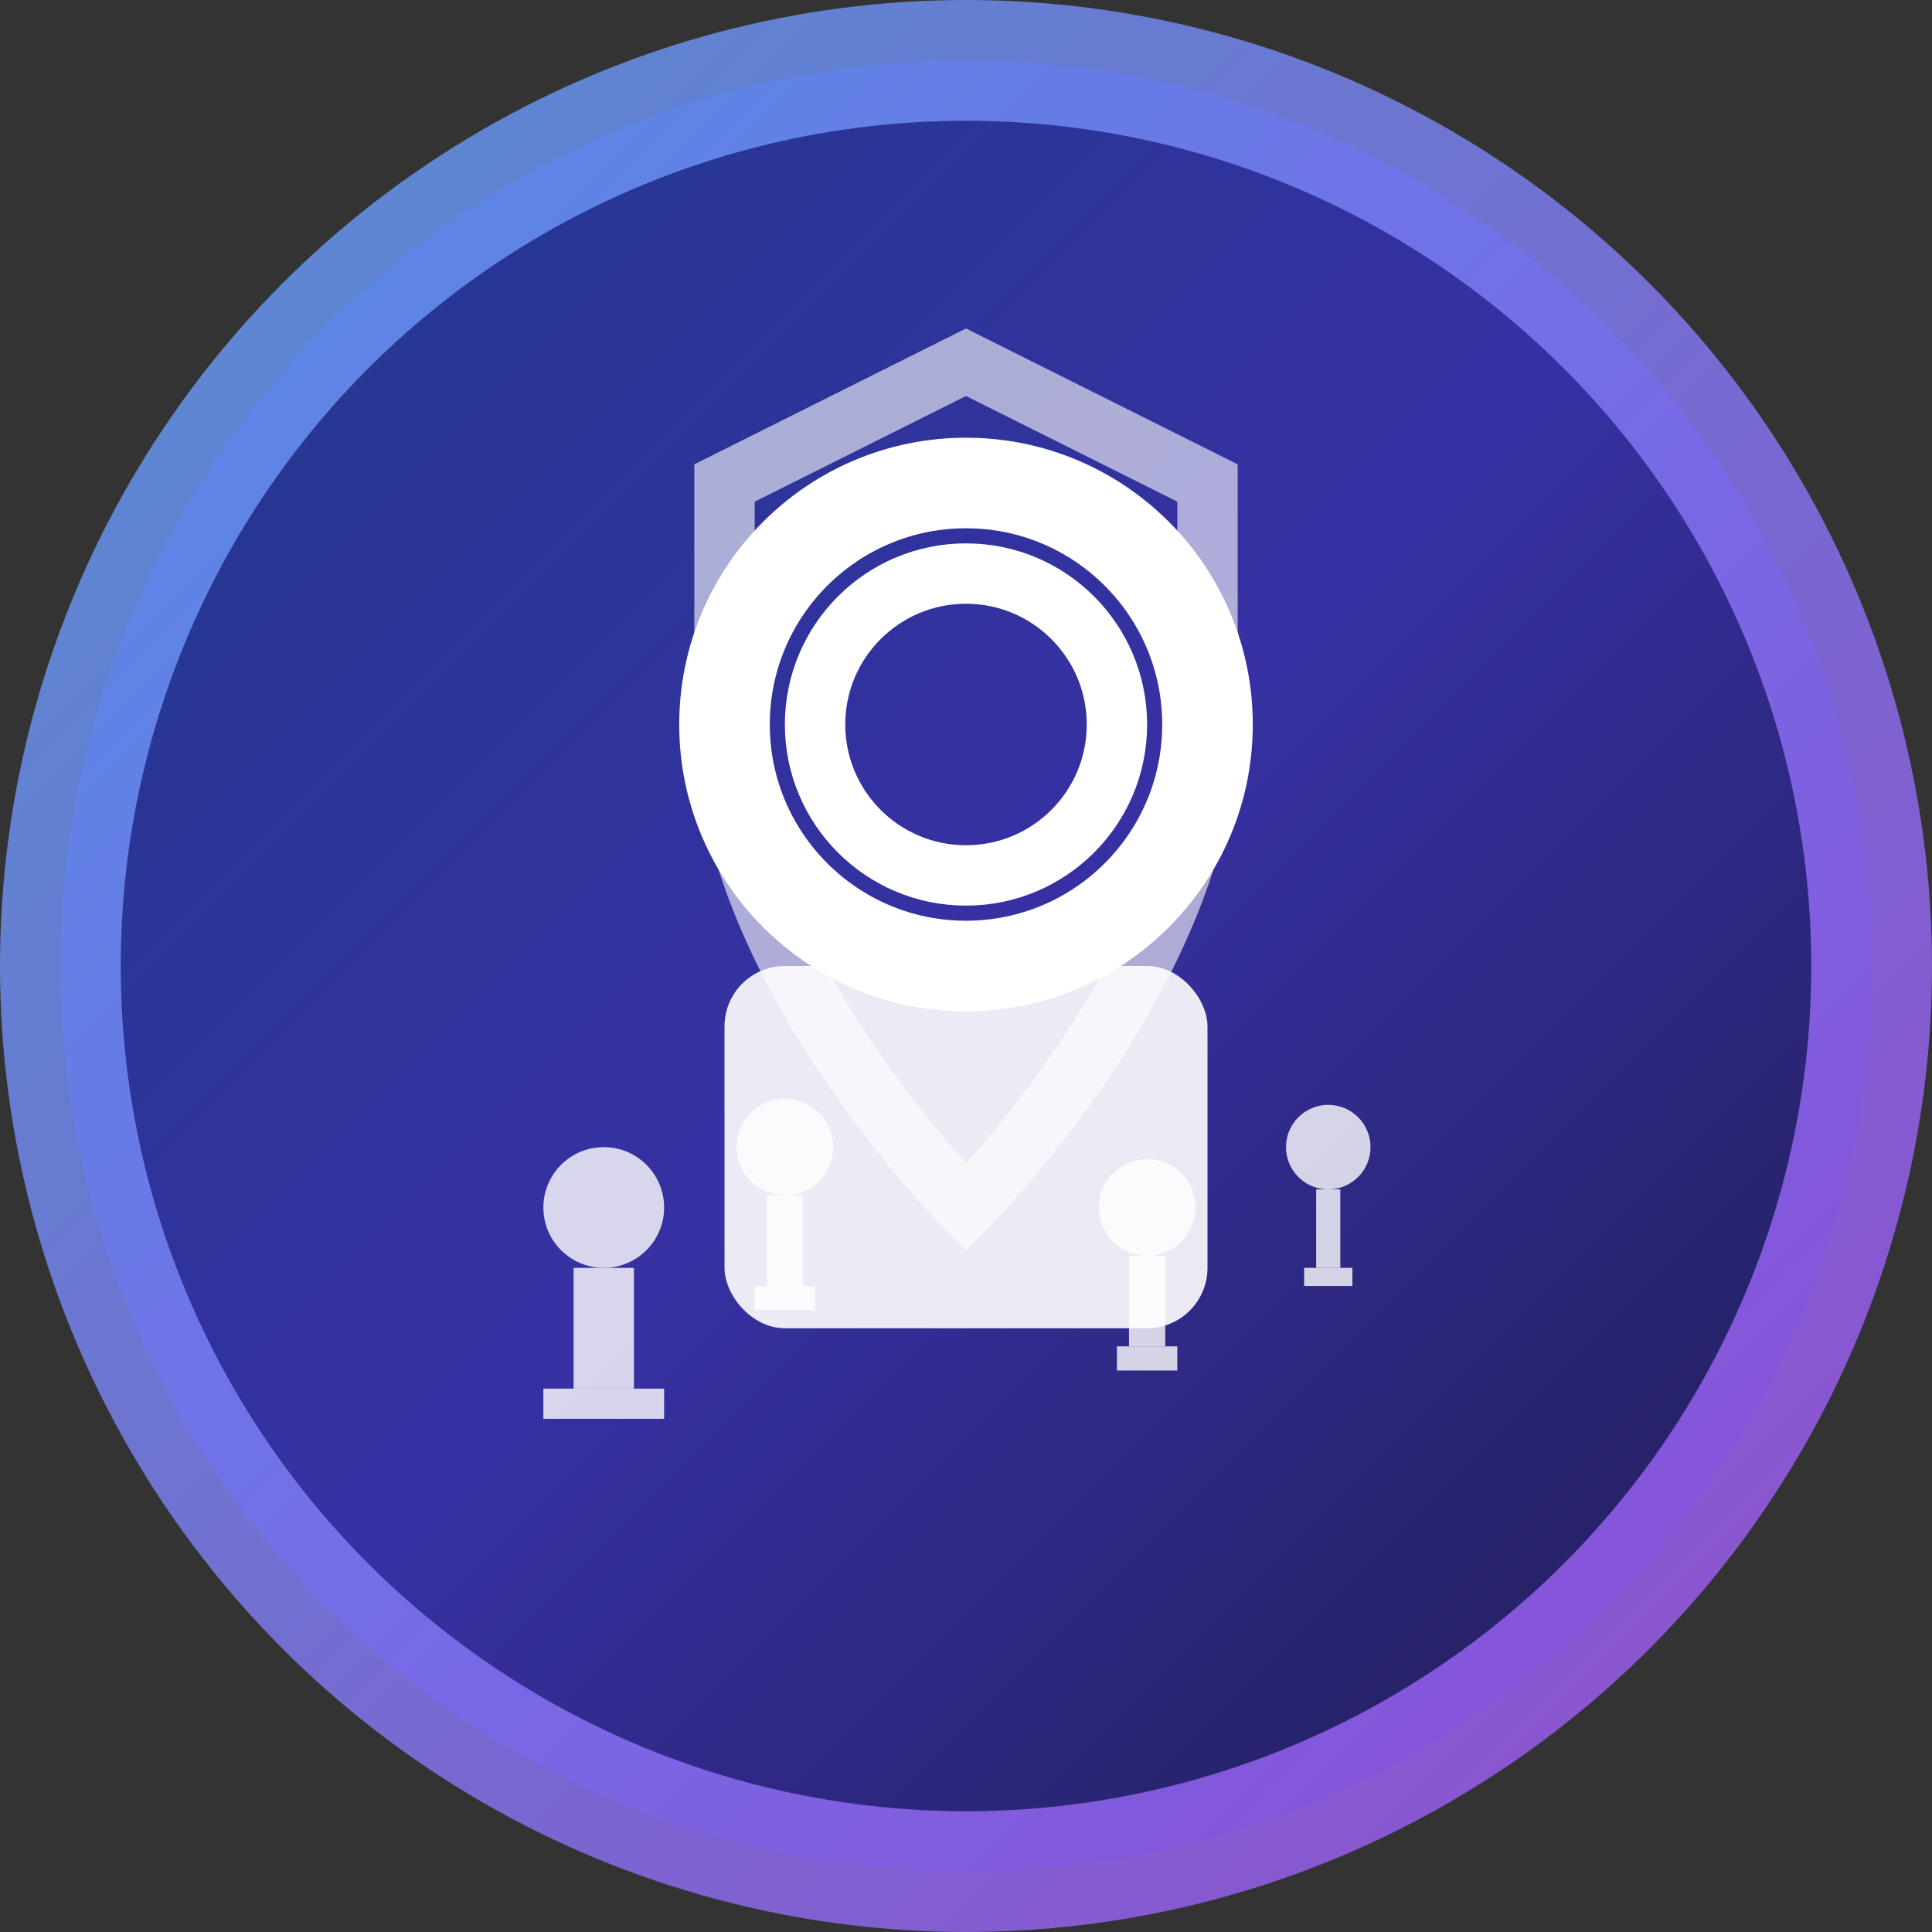 <svg width="32" height="32" viewBox="0 0 32 32" fill="none" xmlns="http://www.w3.org/2000/svg">
  <rect x="0" y="0" width="32" height="32" fill="#333333" stroke="none"/>
  <!-- Background circle -->
  <circle cx="16" cy="16" r="15" fill="url(#gradient)" stroke="url(#strokeGradient)" stroke-width="2"/>
  
  <!-- Camera lens -->
  <circle cx="16" cy="12" r="4" fill="none" stroke="white" stroke-width="1.5"/>
  <circle cx="16" cy="12" r="2.5" fill="none" stroke="white" stroke-width="1"/>
  
  <!-- Camera body -->
  <rect x="12" y="16" width="8" height="6" rx="1" fill="white" opacity="0.9"/>
  
  <!-- People silhouettes (crowd) -->
  <g opacity="0.8">
    <!-- Person 1 -->
    <circle cx="10" cy="20" r="1" fill="white"/>
    <rect x="9.5" y="21" width="1" height="2" fill="white"/>
    <rect x="9" y="23" width="2" height="0.5" fill="white"/>
    
    <!-- Person 2 -->
    <circle cx="13" cy="19" r="0.8" fill="white"/>
    <rect x="12.7" y="19.8" width="0.6" height="1.5" fill="white"/>
    <rect x="12.5" y="21.3" width="1" height="0.4" fill="white"/>
    
    <!-- Person 3 -->
    <circle cx="19" cy="20" r="0.8" fill="white"/>
    <rect x="18.7" y="20.8" width="0.6" height="1.5" fill="white"/>
    <rect x="18.5" y="22.3" width="1" height="0.4" fill="white"/>
    
    <!-- Person 4 -->
    <circle cx="22" cy="19" r="0.7" fill="white"/>
    <rect x="21.8" y="19.7" width="0.4" height="1.3" fill="white"/>
    <rect x="21.6" y="21" width="0.8" height="0.3" fill="white"/>
  </g>
  
  <!-- Safety shield overlay -->
  <path d="M16 6 L20 8 L20 12 C20 16 16 20 16 20 C16 20 12 16 12 12 L12 8 Z" fill="none" stroke="white" stroke-width="1" opacity="0.6"/>
  
  <!-- Gradients -->
  <defs>
    <linearGradient id="gradient" x1="0%" y1="0%" x2="100%" y2="100%">
      <stop offset="0%" style="stop-color:#1e3a8a;stop-opacity:1" />
      <stop offset="50%" style="stop-color:#3730a3;stop-opacity:1" />
      <stop offset="100%" style="stop-color:#1e1b4b;stop-opacity:1" />
    </linearGradient>
    <linearGradient id="strokeGradient" x1="0%" y1="0%" x2="100%" y2="100%">
      <stop offset="0%" style="stop-color:#60a5fa;stop-opacity:0.8" />
      <stop offset="100%" style="stop-color:#a855f7;stop-opacity:0.8" />
    </linearGradient>
  </defs>
</svg> 
